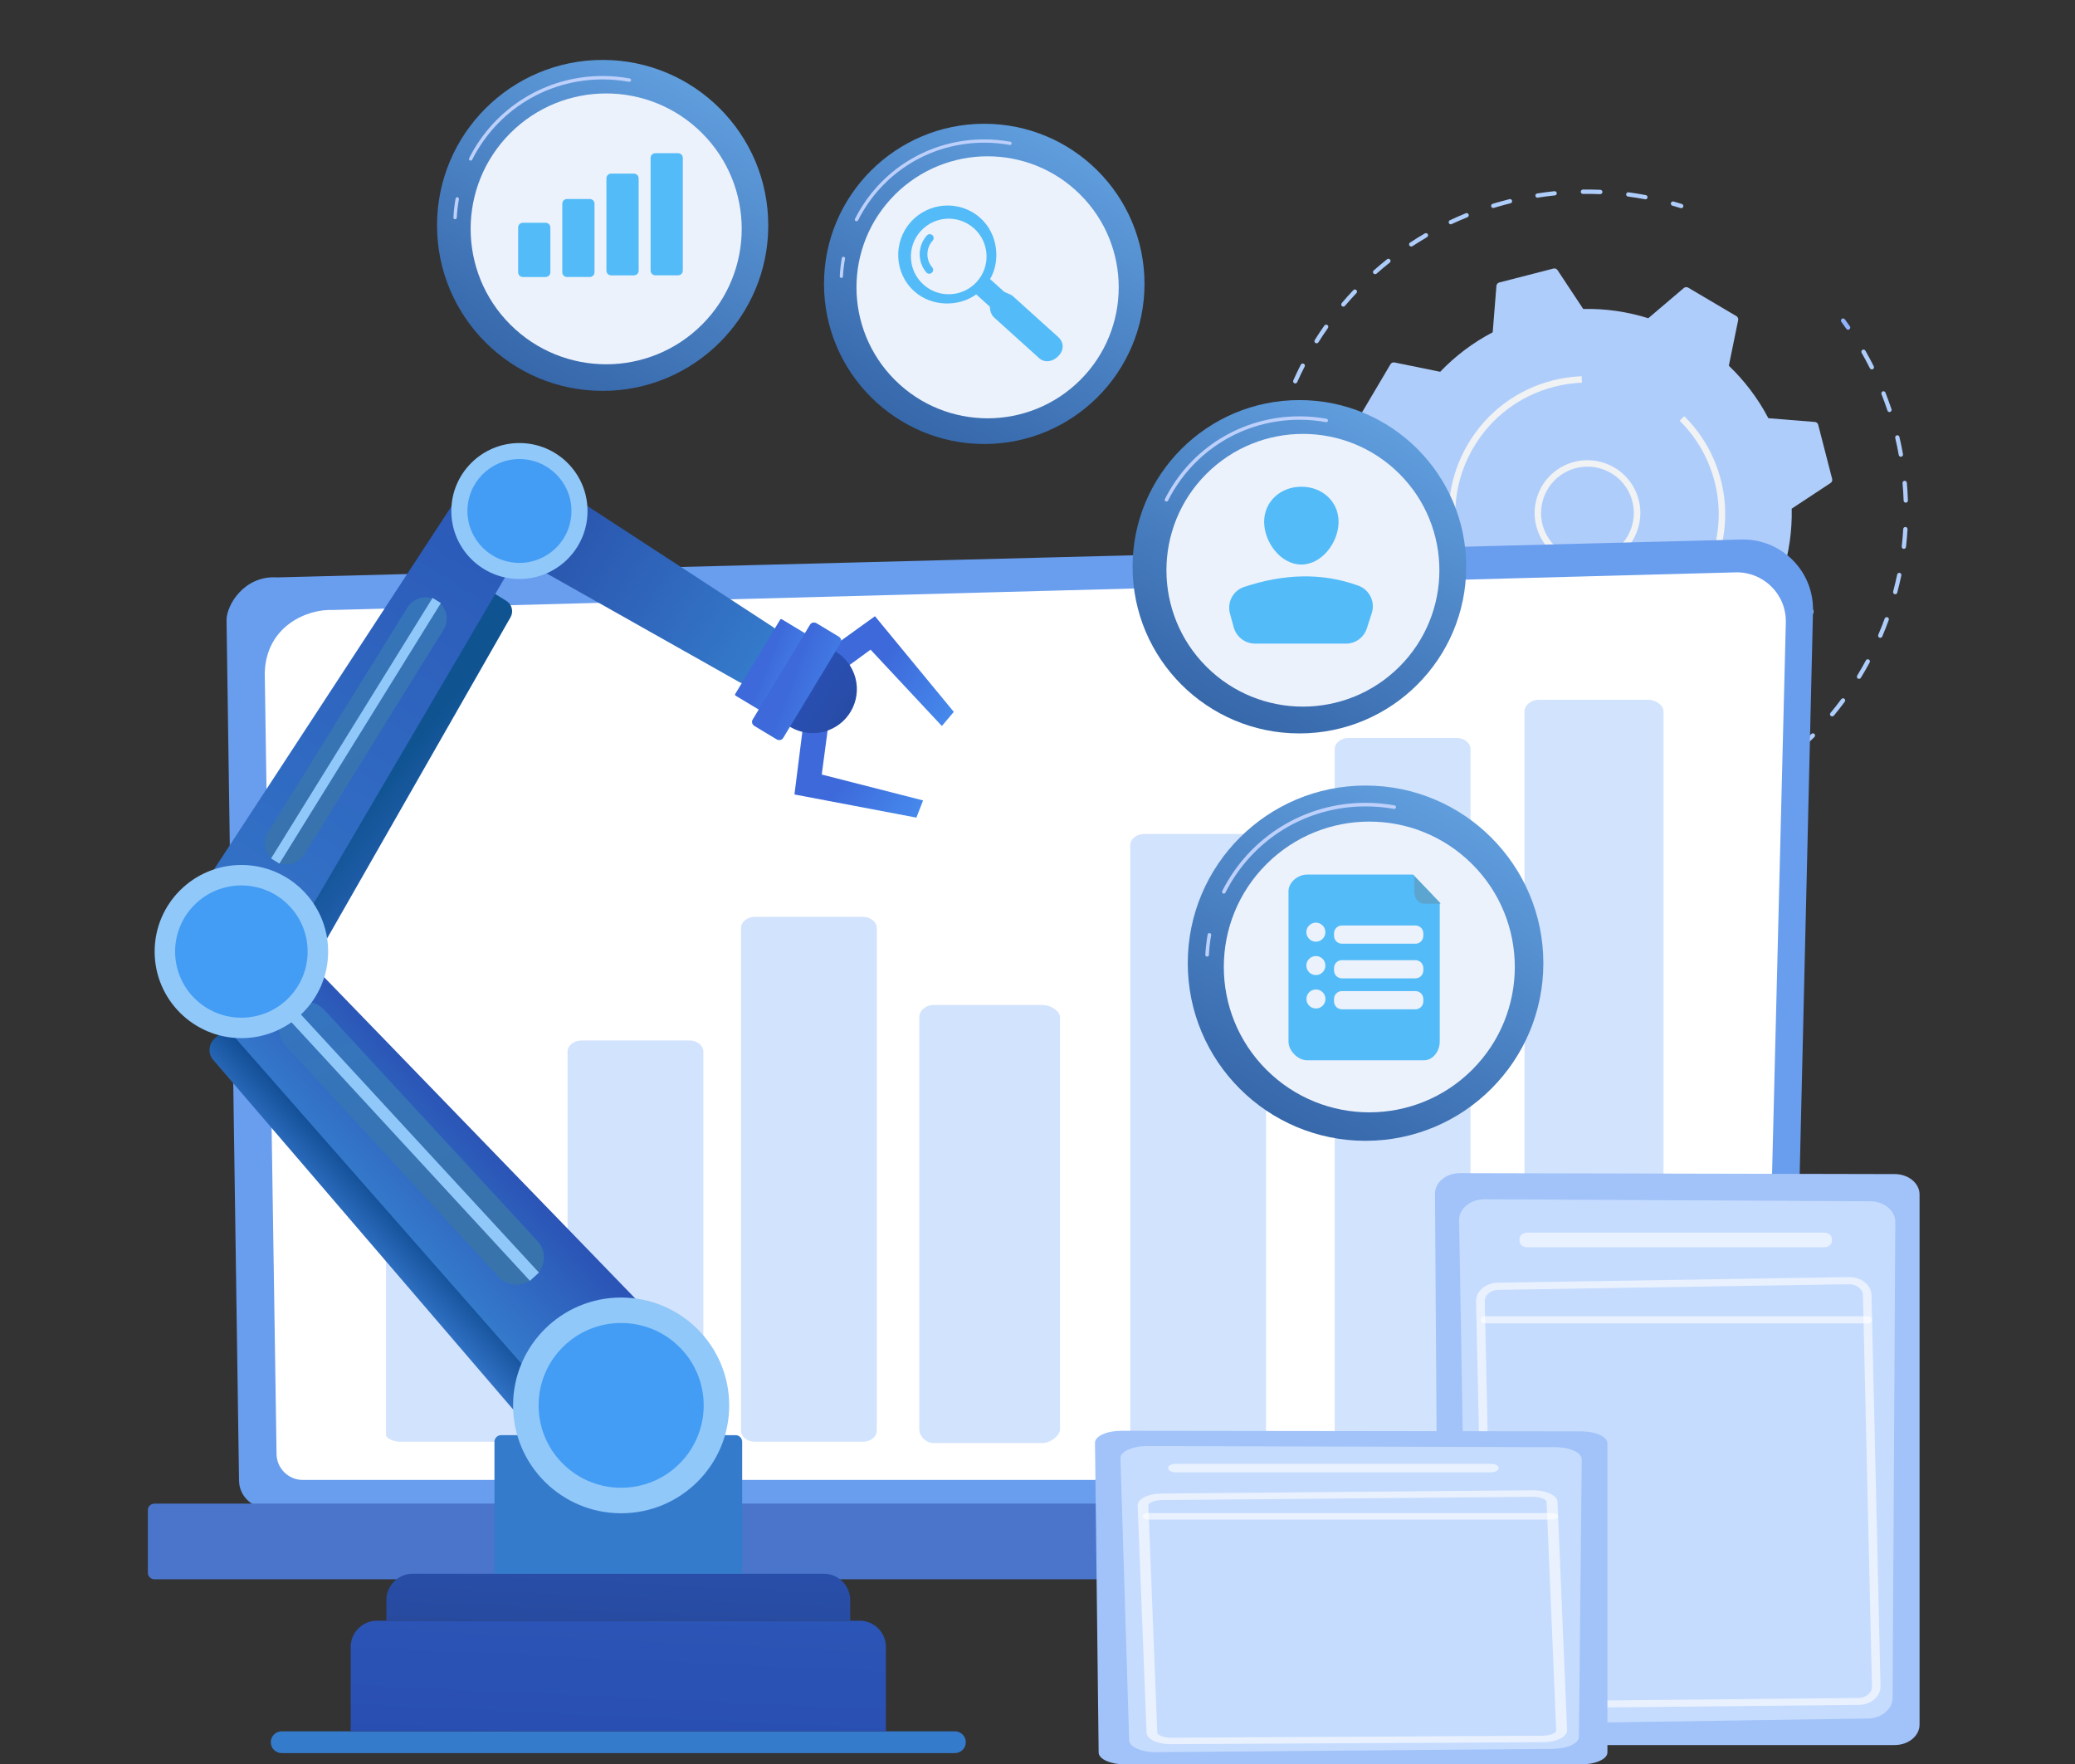 <?xml version="1.0" encoding="UTF-8"?> <svg xmlns="http://www.w3.org/2000/svg" width="534" height="454" viewBox="0 0 534 454" fill="none"><rect x="0" y="0" width="534" height="454" fill="#333333" stroke="none"/><g clip-path="url(#clip0_1792_1022)"><path d="M475.61 84.85C475.431 84.85 475.269 84.769 475.155 84.606C474.733 84.007 474.311 83.407 473.873 82.823C473.694 82.58 473.743 82.223 473.986 82.045C474.23 81.866 474.587 81.915 474.766 82.158C475.204 82.758 475.642 83.358 476.064 83.958C476.243 84.201 476.178 84.558 475.934 84.736C475.837 84.817 475.723 84.85 475.61 84.85Z" fill="#91B3FA"></path><path d="M409.033 213.948C408.725 213.948 408.482 213.705 408.482 213.397C408.482 213.089 408.725 212.846 409.033 212.846C410.527 212.83 412.052 212.781 413.529 212.684C413.838 212.667 414.097 212.895 414.114 213.203C414.13 213.511 413.903 213.77 413.594 213.786C412.085 213.884 410.559 213.932 409.033 213.948ZM401.665 213.689C401.648 213.689 401.632 213.689 401.616 213.689C400.107 213.559 398.581 213.397 397.071 213.186C396.763 213.138 396.552 212.862 396.601 212.57C396.649 212.262 396.925 212.051 397.218 212.1C398.694 212.311 400.204 212.473 401.697 212.586C402.006 212.619 402.233 212.878 402.2 213.186C402.2 213.462 401.957 213.689 401.665 213.689ZM420.882 212.992C420.606 212.992 420.379 212.797 420.33 212.522C420.281 212.213 420.492 211.938 420.784 211.889C422.261 211.662 423.738 211.387 425.215 211.079C425.507 211.014 425.816 211.208 425.864 211.5C425.929 211.792 425.735 212.1 425.442 212.149C423.949 212.457 422.44 212.749 420.947 212.976C420.93 212.976 420.914 212.992 420.882 212.992ZM432.47 210.316C432.227 210.316 432.016 210.17 431.935 209.927C431.837 209.635 432.016 209.327 432.308 209.23C433.736 208.792 435.165 208.306 436.577 207.787C436.869 207.674 437.177 207.836 437.291 208.111C437.388 208.403 437.242 208.711 436.966 208.825C435.538 209.344 434.093 209.83 432.649 210.284C432.584 210.316 432.519 210.316 432.47 210.316ZM443.556 206.036C443.345 206.036 443.15 205.922 443.053 205.712C442.923 205.436 443.036 205.112 443.312 204.982C444.659 204.35 446.007 203.669 447.321 202.955C447.597 202.809 447.922 202.906 448.068 203.182C448.214 203.458 448.117 203.782 447.841 203.928C446.51 204.658 445.13 205.339 443.767 205.987C443.718 206.02 443.637 206.036 443.556 206.036ZM453.895 200.182C453.716 200.182 453.538 200.101 453.44 199.939C453.278 199.68 453.343 199.339 453.586 199.177C454.82 198.35 456.053 197.475 457.254 196.583C457.498 196.405 457.839 196.453 458.033 196.696C458.212 196.94 458.163 197.28 457.92 197.475C456.702 198.383 455.453 199.258 454.203 200.101C454.122 200.15 454.008 200.182 453.895 200.182ZM463.276 192.902C463.13 192.902 462.967 192.837 462.87 192.724C462.659 192.497 462.692 192.14 462.903 191.946C464.006 190.94 465.11 189.903 466.165 188.849C466.376 188.638 466.733 188.638 466.944 188.849C467.155 189.059 467.155 189.416 466.944 189.627C465.873 190.697 464.769 191.751 463.649 192.773C463.552 192.87 463.422 192.902 463.276 192.902ZM471.505 184.341C471.375 184.341 471.261 184.292 471.148 184.211C470.904 184.017 470.872 183.66 471.083 183.433C472.04 182.282 472.965 181.098 473.858 179.898C474.037 179.655 474.394 179.607 474.637 179.785C474.881 179.963 474.929 180.32 474.751 180.563C473.842 181.779 472.901 182.979 471.943 184.147C471.829 184.276 471.667 184.341 471.505 184.341ZM478.419 174.677C478.322 174.677 478.224 174.645 478.127 174.596C477.867 174.434 477.786 174.094 477.948 173.834C478.727 172.57 479.474 171.256 480.188 169.927C480.334 169.651 480.675 169.554 480.935 169.7C481.211 169.846 481.308 170.186 481.162 170.445C480.448 171.775 479.685 173.105 478.89 174.402C478.792 174.596 478.597 174.677 478.419 174.677ZM483.872 164.122C483.808 164.122 483.726 164.106 483.661 164.073C483.386 163.96 483.256 163.636 483.369 163.344C483.954 161.965 484.522 160.571 485.025 159.16C485.122 158.868 485.447 158.723 485.739 158.836C486.031 158.933 486.177 159.258 486.064 159.55C485.544 160.976 484.976 162.403 484.392 163.798C484.294 164.008 484.083 164.122 483.872 164.122ZM487.735 152.902C487.687 152.902 487.638 152.902 487.589 152.885C487.297 152.804 487.119 152.496 487.2 152.204C487.589 150.761 487.93 149.286 488.238 147.827C488.303 147.535 488.596 147.34 488.888 147.405C489.18 147.47 489.375 147.762 489.31 148.054C489.001 149.529 488.644 151.021 488.255 152.496C488.206 152.74 487.995 152.902 487.735 152.902ZM489.959 141.227C489.943 141.227 489.91 141.227 489.894 141.227C489.586 141.195 489.375 140.919 489.407 140.611C489.569 139.12 489.715 137.612 489.797 136.12C489.813 135.812 490.072 135.585 490.381 135.601C490.689 135.617 490.916 135.877 490.9 136.185C490.819 137.693 490.673 139.217 490.511 140.725C490.462 141.017 490.235 141.227 489.959 141.227ZM490.446 129.342C490.154 129.342 489.91 129.099 489.894 128.807C489.845 127.316 489.748 125.808 489.618 124.316C489.586 124.008 489.813 123.748 490.121 123.716C490.43 123.684 490.689 123.91 490.722 124.219C490.852 125.726 490.949 127.267 490.998 128.775C491.014 129.083 490.77 129.342 490.462 129.342C490.446 129.342 490.446 129.342 490.446 129.342ZM489.196 117.538C488.936 117.538 488.693 117.344 488.644 117.084C488.385 115.609 488.076 114.133 487.735 112.674C487.67 112.382 487.849 112.074 488.141 112.009C488.433 111.944 488.742 112.123 488.807 112.415C489.164 113.89 489.472 115.382 489.732 116.873C489.78 117.182 489.586 117.457 489.277 117.522C489.261 117.522 489.228 117.538 489.196 117.538ZM486.258 106.026C486.031 106.026 485.804 105.88 485.739 105.653C485.268 104.226 484.749 102.816 484.197 101.421C484.083 101.129 484.229 100.821 484.505 100.708C484.798 100.594 485.106 100.74 485.22 101.016C485.771 102.427 486.291 103.87 486.778 105.297C486.875 105.588 486.713 105.896 486.421 105.994C486.372 106.01 486.323 106.026 486.258 106.026ZM481.714 95.049C481.519 95.049 481.308 94.936 481.211 94.741C480.545 93.411 479.815 92.066 479.084 90.785C478.938 90.525 479.019 90.185 479.295 90.023C479.555 89.877 479.896 89.958 480.058 90.233C480.805 91.547 481.535 92.893 482.217 94.255C482.347 94.53 482.249 94.855 481.973 95C481.876 95.033 481.795 95.049 481.714 95.049Z" fill="#AFCDFB"></path><path d="M389.877 211.84C389.829 211.84 389.796 211.84 389.747 211.824C389.017 211.662 388.303 211.484 387.589 211.289C387.297 211.208 387.118 210.916 387.199 210.608C387.28 210.316 387.573 210.138 387.881 210.219C388.595 210.397 389.309 210.576 390.023 210.738C390.316 210.803 390.51 211.111 390.445 211.402C390.348 211.678 390.121 211.84 389.877 211.84Z" fill="#91B3FA"></path><path d="M338.508 175.05C338.329 175.05 338.134 174.953 338.037 174.79C337.647 174.158 337.258 173.526 336.885 172.877C336.739 172.618 336.82 172.277 337.079 172.115C337.339 171.969 337.68 172.05 337.842 172.31C338.216 172.942 338.589 173.574 338.978 174.19C339.141 174.45 339.06 174.79 338.8 174.953C338.702 175.017 338.605 175.05 338.508 175.05Z" fill="#AFCDFB"></path><path d="M334.013 166.732C333.802 166.732 333.607 166.619 333.51 166.408C332.877 165.062 332.276 163.684 331.725 162.29C331.611 162.014 331.741 161.69 332.033 161.576C332.325 161.463 332.634 161.592 332.747 161.884C333.299 163.246 333.883 164.608 334.516 165.938C334.646 166.214 334.533 166.538 334.257 166.668C334.175 166.716 334.094 166.732 334.013 166.732ZM329.826 155.82C329.582 155.82 329.371 155.674 329.29 155.431C329.193 155.123 329.095 154.799 329.014 154.491C328.69 153.372 328.381 152.237 328.105 151.118C328.024 150.826 328.219 150.518 328.511 150.453C328.803 150.372 329.112 150.567 329.176 150.859C329.452 151.961 329.745 153.08 330.069 154.183C330.167 154.491 330.248 154.815 330.345 155.123C330.426 155.415 330.264 155.723 329.972 155.82C329.939 155.804 329.891 155.82 329.826 155.82ZM327.213 144.422C326.937 144.422 326.709 144.227 326.661 143.951C326.434 142.476 326.239 140.984 326.093 139.509C326.06 139.201 326.287 138.941 326.596 138.909C326.904 138.892 327.164 139.103 327.196 139.411C327.342 140.871 327.537 142.346 327.764 143.805C327.813 144.113 327.602 144.389 327.31 144.438C327.277 144.422 327.245 144.422 327.213 144.422ZM326.255 132.78C325.947 132.78 325.703 132.536 325.703 132.228C325.703 131.937 325.703 131.628 325.703 131.337C325.703 130.153 325.736 128.937 325.784 127.737C325.801 127.429 326.06 127.202 326.369 127.202C326.677 127.218 326.904 127.478 326.904 127.786C326.855 128.969 326.823 130.169 326.823 131.337C326.823 131.628 326.823 131.92 326.823 132.212C326.807 132.52 326.563 132.763 326.255 132.78ZM326.969 121.105C326.937 121.105 326.92 121.105 326.888 121.105C326.58 121.073 326.369 120.781 326.417 120.489C326.612 119.014 326.856 117.522 327.131 116.063C327.196 115.755 327.472 115.56 327.781 115.625C328.089 115.69 328.284 115.965 328.219 116.273C327.943 117.717 327.699 119.192 327.505 120.651C327.472 120.895 327.245 121.105 326.969 121.105ZM329.339 109.642C329.29 109.642 329.241 109.642 329.193 109.626C328.901 109.545 328.722 109.237 328.803 108.945C329.209 107.518 329.663 106.075 330.15 104.664C330.248 104.372 330.556 104.226 330.848 104.324C331.14 104.421 331.286 104.745 331.189 105.021C330.718 106.415 330.264 107.826 329.858 109.253C329.809 109.496 329.582 109.642 329.339 109.642ZM333.331 98.665C333.25 98.665 333.185 98.649 333.104 98.616C332.828 98.486 332.698 98.162 332.828 97.886C333.429 96.525 334.078 95.162 334.76 93.833C334.906 93.557 335.23 93.46 335.506 93.59C335.782 93.736 335.88 94.06 335.75 94.336C335.084 95.633 334.435 96.978 333.835 98.324C333.737 98.535 333.542 98.665 333.331 98.665ZM338.817 88.336C338.72 88.336 338.623 88.304 338.525 88.255C338.266 88.093 338.184 87.753 338.347 87.493C339.142 86.228 339.97 84.98 340.83 83.764C341.009 83.521 341.349 83.456 341.609 83.634C341.853 83.812 341.917 84.153 341.739 84.412C340.895 85.612 340.067 86.845 339.288 88.093C339.191 88.239 339.012 88.336 338.817 88.336ZM345.715 78.9C345.586 78.9 345.456 78.851 345.358 78.77C345.131 78.575 345.099 78.219 345.293 77.992C346.251 76.857 347.257 75.738 348.28 74.651C348.491 74.424 348.848 74.424 349.059 74.635C349.286 74.846 349.286 75.203 349.075 75.413C348.069 76.484 347.079 77.586 346.121 78.705C346.04 78.835 345.878 78.9 345.715 78.9ZM353.896 70.549C353.75 70.549 353.587 70.484 353.474 70.371C353.263 70.144 353.295 69.787 353.522 69.593C354.642 68.603 355.795 67.631 356.963 66.706C357.207 66.512 357.547 66.561 357.742 66.787C357.937 67.031 357.888 67.371 357.661 67.566C356.509 68.474 355.373 69.43 354.269 70.403C354.155 70.501 354.025 70.549 353.896 70.549ZM363.179 63.431C363.001 63.431 362.822 63.35 362.709 63.188C362.546 62.928 362.611 62.588 362.871 62.426C364.121 61.599 365.403 60.804 366.685 60.059C366.945 59.913 367.286 59.994 367.448 60.253C367.594 60.513 367.513 60.853 367.253 61.015C365.987 61.761 364.721 62.539 363.488 63.35C363.374 63.399 363.277 63.431 363.179 63.431ZM373.372 57.724C373.161 57.724 372.966 57.61 372.869 57.399C372.739 57.124 372.853 56.8 373.129 56.67C374.476 56.037 375.856 55.438 377.235 54.87C377.511 54.757 377.836 54.886 377.949 55.178C378.063 55.454 377.933 55.778 377.641 55.892C376.278 56.443 374.914 57.043 373.583 57.659C373.535 57.708 373.453 57.724 373.372 57.724ZM384.295 53.524C384.052 53.524 383.841 53.378 383.76 53.135C383.662 52.843 383.841 52.535 384.133 52.438C384.506 52.324 384.863 52.211 385.237 52.114C386.292 51.806 387.379 51.514 388.467 51.238C388.759 51.173 389.067 51.352 389.132 51.643C389.213 51.935 389.018 52.243 388.726 52.308C387.655 52.568 386.584 52.859 385.545 53.167C385.188 53.281 384.815 53.378 384.458 53.492C384.393 53.508 384.344 53.524 384.295 53.524ZM423.444 51.287C423.411 51.287 423.379 51.287 423.346 51.27C421.902 50.995 420.425 50.768 418.964 50.573C418.655 50.541 418.445 50.249 418.493 49.957C418.526 49.649 418.818 49.438 419.11 49.487C420.587 49.681 422.08 49.925 423.541 50.2C423.849 50.249 424.044 50.541 423.979 50.849C423.93 51.108 423.703 51.287 423.444 51.287ZM395.689 50.881C395.43 50.881 395.186 50.687 395.137 50.411C395.089 50.103 395.3 49.827 395.592 49.779C397.069 49.552 398.562 49.357 400.039 49.195C400.331 49.179 400.607 49.39 400.64 49.681C400.672 49.989 400.445 50.265 400.153 50.281C398.692 50.427 397.215 50.622 395.754 50.849C395.754 50.881 395.722 50.881 395.689 50.881ZM411.806 49.957H411.79C410.329 49.892 408.836 49.876 407.359 49.892C407.051 49.892 406.807 49.649 406.807 49.341C406.807 49.033 407.051 48.79 407.359 48.773C408.852 48.757 410.362 48.773 411.855 48.838C412.163 48.855 412.39 49.114 412.39 49.422C412.358 49.73 412.115 49.957 411.806 49.957Z" fill="#AFCDFB"></path><path d="M432.666 53.572C432.617 53.572 432.552 53.572 432.504 53.54C431.806 53.329 431.108 53.118 430.394 52.924C430.101 52.843 429.923 52.535 430.004 52.243C430.085 51.951 430.394 51.773 430.686 51.854C431.4 52.048 432.114 52.259 432.828 52.486C433.12 52.583 433.283 52.891 433.185 53.183C433.12 53.426 432.893 53.572 432.666 53.572Z" fill="#AFCDFB"></path><path d="M434.461 74.019C434.104 73.808 433.633 73.841 433.324 74.116L424.187 81.883C418.847 80.213 413.199 79.37 407.437 79.499L400.831 69.511C400.604 69.155 400.165 68.993 399.76 69.106L385.834 72.689C385.428 72.787 385.136 73.144 385.104 73.565L384.146 85.499C379.033 88.174 374.489 91.628 370.626 95.665L358.875 93.265C358.469 93.184 358.047 93.363 357.836 93.736L350.516 106.107C350.305 106.464 350.338 106.934 350.614 107.242L358.388 116.371C356.716 121.705 355.872 127.348 356.002 133.104L346.004 139.703C345.647 139.93 345.485 140.368 345.598 140.773L349.185 154.685C349.283 155.09 349.64 155.382 350.062 155.415L362.007 156.371C364.685 161.479 368.143 166.019 372.184 169.878L369.782 181.617C369.701 182.022 369.879 182.444 370.253 182.655L382.636 189.967C382.994 190.178 383.464 190.146 383.773 189.87L392.91 182.103C398.25 183.774 403.898 184.617 409.66 184.487L416.266 194.475C416.493 194.832 416.932 194.994 417.337 194.88L431.263 191.297C431.669 191.2 431.961 190.843 431.994 190.421L432.951 178.488C438.064 175.812 442.608 172.359 446.471 168.321L458.222 170.721C458.628 170.802 459.05 170.624 459.261 170.251L466.581 157.879C466.792 157.523 466.759 157.069 466.483 156.744L458.709 147.616C460.381 142.281 461.225 136.639 461.095 130.883L471.093 124.283C471.45 124.056 471.612 123.619 471.499 123.213L467.912 109.301C467.814 108.896 467.457 108.604 467.035 108.572L455.09 107.615C452.412 102.508 448.955 97.968 444.913 94.109L447.315 82.369C447.396 81.964 447.218 81.543 446.845 81.332L434.461 74.019Z" fill="#AFCDFB"></path><path d="M408.562 145.589C403.741 145.589 399.067 143.027 396.6 138.504C394.863 135.309 394.473 131.645 395.496 128.159C396.518 124.673 398.839 121.803 402.037 120.068C408.626 116.485 416.904 118.917 420.491 125.5C424.078 132.083 421.643 140.352 415.054 143.935C412.993 145.054 410.753 145.589 408.562 145.589ZM402.816 121.527C397.038 124.673 394.895 131.937 398.044 137.709C401.193 143.481 408.464 145.622 414.242 142.476C420.02 139.331 422.163 132.067 419.014 126.294C415.865 120.506 408.61 118.382 402.816 121.527Z" fill="#F0F2F4"></path><path d="M408.405 167.786C392.58 167.786 378.102 157.134 373.98 141.13C373.217 138.179 372.844 135.196 372.844 132.228C372.844 125.953 374.515 119.776 377.794 114.231C382.631 106.059 390.34 100.27 399.543 97.903C401.75 97.335 404.006 96.979 406.262 96.849C406.392 96.849 406.522 96.833 406.652 96.833C406.782 96.833 406.912 96.816 407.042 96.816L407.106 98.47C404.721 98.568 402.318 98.924 399.965 99.524C391.2 101.778 383.832 107.307 379.239 115.09C376.122 120.376 374.515 126.262 374.515 132.245C374.515 135.082 374.873 137.92 375.603 140.741C379.531 155.999 393.327 166.165 408.421 166.165C411.213 166.165 414.037 165.824 416.861 165.095C432.134 161.171 442.311 147.389 442.311 132.309C442.311 129.521 441.97 126.699 441.239 123.894C439.714 117.944 436.597 112.544 432.264 108.264L433.432 107.08C437.993 111.571 441.256 117.246 442.862 123.489C443.625 126.44 443.982 129.407 443.982 132.326C443.982 148.135 433.319 162.598 417.299 166.716C414.297 167.413 411.326 167.786 408.405 167.786Z" fill="#F0F2F4"></path><path d="M461.285 380.892C461.285 384.799 458.072 388.01 454.16 388.01H68.636C64.708 388.01 61.511 384.815 61.511 380.892L58.297 159.55C58.297 155.643 62.906 147.99 71.362 148.573L448.138 138.829C453.056 138.699 457.812 140.596 461.301 144.066C464.791 147.536 466.69 152.27 466.576 157.183L461.285 380.892Z" fill="url(#paint0_linear_1792_1022)"></path><path d="M454.241 374.066C454.241 377.779 451.206 380.811 447.49 380.811H77.92C74.203 380.811 71.168 377.779 71.168 374.066L68.133 173.138C68.49 161.042 79.105 156.697 85.532 156.956C85.532 156.956 380.019 149.06 446.629 147.276C450.086 147.179 453.43 148.509 455.881 150.957C458.332 153.389 459.679 156.729 459.581 160.183L454.241 374.066Z" fill="white"></path><g opacity="0.56"><path d="M75.176 278.125C74.9 278.125 74.673 277.898 74.673 277.623L74.43 261.327C74.43 261.052 74.657 260.809 74.933 260.809C75.209 260.809 75.436 261.036 75.436 261.311L75.679 277.607C75.679 277.898 75.468 278.125 75.176 278.125Z" fill="white"></path><path d="M74.592 238.189C74.316 238.189 74.089 237.962 74.089 237.687L73.164 175.278C73.18 171.127 74.463 167.803 76.978 165.403C81.539 161.026 88.697 161.253 88.989 161.269L204.307 158.172C204.599 158.188 204.826 158.383 204.826 158.675C204.826 158.95 204.615 159.193 204.323 159.193L88.973 162.29C88.648 162.274 81.912 162.08 77.66 166.149C75.355 168.354 74.187 171.435 74.17 175.294L75.096 237.687C75.096 237.962 74.868 238.189 74.592 238.189Z" fill="white"></path></g><path opacity="0.13" d="M87.466 362.911C87.856 346.307 87.71 199.244 86.752 186.548C85.794 173.852 105.596 171.469 135.995 170.042C166.395 168.615 422.871 162.956 429.476 162.421C444.327 161.221 447.395 183.386 445.902 231.51C444.782 267.668 442.931 327.207 442.087 354.609C441.828 362.765 435.157 369.234 426.993 369.251C365.268 369.413 128.708 370.094 112.964 370.564C94.867 371.099 87.304 369.494 87.466 362.911Z" fill="white"></path><path d="M490.895 406.363H39.719C38.81 406.363 38.047 405.618 38.047 404.693V388.576C38.047 387.668 38.794 386.906 39.719 386.906H490.895C491.804 386.906 492.567 387.652 492.567 388.576V404.693C492.567 405.618 491.804 406.363 490.895 406.363Z" fill="#4A75CB"></path><g opacity="0.56"><path d="M181.007 270.6C181.007 269.011 179.416 267.73 177.436 267.73H149.633C147.669 267.73 146.062 269.011 146.062 270.6V368.097C146.062 369.686 147.653 370.967 149.633 370.967H177.436C179.4 370.967 181.007 369.686 181.007 368.097V270.6Z" fill="#AFCDFB"></path><path d="M135.124 323.378C135.124 322.632 133.193 321.902 131.213 321.902H103.069C101.105 321.902 99.336 322.632 99.336 323.378V369.248C99.336 369.994 101.089 370.983 103.069 370.983H131.213C133.177 370.983 135.124 369.994 135.124 369.248V323.378Z" fill="#AFCDFB"></path><path d="M268.309 258.604H240.181C238.217 258.604 236.578 260.047 236.578 261.765V367.758C236.578 369.493 238.217 371.309 240.181 371.309H268.309C270.273 371.309 272.788 369.493 272.788 367.758V261.765C272.772 260.03 270.273 258.604 268.309 258.604Z" fill="#AFCDFB"></path><path d="M225.631 238.788C225.631 237.199 224.041 235.918 222.061 235.918H194.274C192.31 235.918 190.703 237.199 190.703 238.788V368.113C190.703 369.702 192.294 370.983 194.274 370.983H222.077C224.041 370.983 225.647 369.702 225.647 368.113V238.788H225.631Z" fill="#AFCDFB"></path><path d="M428.1 183.093C428.1 181.423 426.104 180.061 424.14 180.061H395.996C394.032 180.061 392.328 181.423 392.328 183.093V367.676C392.328 369.346 394.032 370.968 395.996 370.968H424.14C426.104 370.968 428.1 369.33 428.1 367.676V183.093Z" fill="#AFCDFB"></path><path d="M325.819 217.468C325.819 215.879 324.229 214.598 322.249 214.598H294.446C292.482 214.598 290.875 215.879 290.875 217.468V368.115C290.875 369.704 292.466 370.984 294.446 370.984H322.249C324.213 370.984 325.819 369.704 325.819 368.115V217.468Z" fill="#AFCDFB"></path><path d="M378.437 192.757C378.437 191.168 376.846 189.887 374.866 189.887H347.063C345.099 189.887 343.492 191.168 343.492 192.757V368.455C343.492 370.044 345.083 371.325 347.063 371.325H374.866C376.83 371.325 378.437 370.044 378.437 368.455V192.757Z" fill="#AFCDFB"></path></g><path d="M376.601 449.024H487.585C491.123 449.024 493.996 446.673 493.996 443.771V307.36C493.996 304.458 491.14 302.106 487.601 302.106L375.724 301.863C372.17 301.863 369.281 304.231 369.297 307.149L370.19 443.803C370.206 446.689 373.079 449.024 376.601 449.024Z" fill="#A1C3F9"></path><path d="M382.042 308.592L481.291 309.095C484.878 309.111 487.767 311.51 487.751 314.461L487.053 436.896C487.037 439.798 484.197 442.149 480.675 442.198L384.249 443.641C380.646 443.689 377.676 441.338 377.627 438.387L375.501 314.007C375.452 311.008 378.406 308.576 382.042 308.592Z" fill="#C6DCFF"></path><path opacity="0.6" d="M391.062 318.775V319.342C391.062 320.218 391.939 320.931 393.01 320.931H469.472C470.543 320.931 471.42 320.218 471.42 319.342V318.775C471.42 317.899 470.543 317.186 469.472 317.186H393.01C391.923 317.17 391.062 317.883 391.062 318.775Z" fill="white"></path><path opacity="0.61" d="M387.78 439.604C384.664 439.604 382.116 437.545 382.051 434.983L379.876 334.844C379.827 332.25 382.343 330.109 385.491 330.061L475.782 328.618C477.324 328.601 478.768 329.055 479.872 329.931C480.976 330.807 481.593 331.974 481.625 333.222L483.946 433.913C483.978 435.178 483.394 436.362 482.339 437.27C481.268 438.178 479.84 438.68 478.298 438.696L387.845 439.588C387.812 439.604 387.796 439.604 387.78 439.604ZM475.896 330.45C475.879 330.45 475.847 330.45 475.831 330.45L385.54 331.893C383.609 331.925 382.067 333.239 382.099 334.828L384.274 434.967C384.307 436.54 385.913 437.805 387.829 437.805L478.282 436.913C479.223 436.897 480.099 436.589 480.765 436.037C481.414 435.486 481.771 434.756 481.755 433.978L479.434 333.287C479.418 332.509 479.028 331.796 478.363 331.261C477.681 330.725 476.805 330.45 475.896 330.45Z" fill="white"></path><path opacity="0.61" d="M480.669 340.517H382.166C381.549 340.517 381.062 340.112 381.062 339.609C381.062 339.107 381.566 338.701 382.166 338.701H480.669C481.286 338.701 481.773 339.107 481.773 339.609C481.773 340.112 481.27 340.517 480.669 340.517Z" fill="white"></path><path d="M289.506 454.001H406.886C410.635 454.001 413.67 452.622 413.67 450.936V371.373C413.67 369.686 410.651 368.308 406.918 368.308L288.598 368.162C284.832 368.162 281.781 369.54 281.797 371.243L282.738 450.952C282.755 452.639 285.79 454.001 289.506 454.001Z" fill="#A1C3F9"></path><path d="M295.267 372.086L400.23 372.378C404.028 372.394 407.079 373.788 407.063 375.507L406.332 446.915C406.316 448.601 403.314 449.979 399.581 450.012L297.588 450.855C293.774 450.887 290.641 449.509 290.592 447.79L288.353 375.248C288.288 373.497 291.404 372.086 295.267 372.086Z" fill="#C6DCFF"></path><path opacity="0.6" d="M300.641 377.598V377.922C300.641 378.441 301.566 378.847 302.702 378.847H383.579C384.715 378.847 385.64 378.425 385.64 377.922V377.598C385.64 377.079 384.715 376.674 383.579 376.674H302.702C301.566 376.674 300.641 377.079 300.641 377.598Z" fill="white"></path><path opacity="0.61" d="M301.336 448.797C297.879 448.797 295.136 447.5 295.071 445.813L292.783 387.409C292.75 386.712 293.221 386.015 294.097 385.48C295.266 384.75 297.019 384.329 298.934 384.312L394.435 383.469C397.908 383.437 400.748 384.766 400.813 386.453L403.28 445.181C403.313 445.878 402.842 446.575 401.949 447.127C400.781 447.856 398.996 448.278 397.08 448.278L301.417 448.797C301.385 448.797 301.353 448.797 301.336 448.797ZM394.532 385.139C394.5 385.139 394.483 385.139 394.451 385.139L298.95 385.983C297.798 385.999 296.711 386.242 296.078 386.631C295.818 386.793 295.51 387.053 295.526 387.377L297.814 445.781C297.847 446.527 299.47 447.159 301.369 447.143L397.032 446.624C398.2 446.624 399.288 446.381 399.937 445.975C400.197 445.813 400.505 445.554 400.489 445.23L398.022 386.501C398.005 385.756 396.415 385.139 394.532 385.139Z" fill="white"></path><path opacity="0.61" d="M399.579 391.007H295.395C294.632 391.007 294.016 390.634 294.016 390.18C294.016 389.726 294.632 389.354 295.395 389.354H399.579C400.342 389.354 400.959 389.726 400.959 390.18C400.959 390.634 400.342 391.007 399.579 391.007Z" fill="white"></path><path d="M253.297 114.249C276.074 114.249 294.538 95.803 294.538 73.048C294.538 50.294 276.074 31.848 253.297 31.848C230.519 31.848 212.055 50.294 212.055 73.048C212.055 95.803 230.519 114.249 253.297 114.249Z" fill="url(#paint1_linear_1792_1022)"></path><path d="M216.531 71.523H216.515C216.288 71.507 216.109 71.312 216.109 71.085C216.191 69.512 216.369 67.956 216.645 66.415C216.694 66.188 216.905 66.042 217.132 66.075C217.359 66.124 217.505 66.334 217.473 66.561C217.197 68.053 217.018 69.593 216.937 71.134C216.953 71.344 216.759 71.523 216.531 71.523Z" fill="#BDD0FB"></path><path d="M220.409 56.929C220.344 56.929 220.279 56.913 220.214 56.881C220.003 56.784 219.922 56.524 220.036 56.313C226.414 43.699 239.155 35.867 253.292 35.867C255.548 35.867 257.804 36.078 260.012 36.467C260.239 36.516 260.385 36.727 260.353 36.953C260.304 37.181 260.093 37.343 259.866 37.294C257.707 36.905 255.5 36.71 253.308 36.71C239.496 36.71 227.031 44.364 220.815 56.703C220.718 56.849 220.571 56.929 220.409 56.929Z" fill="#BDD0FB"></path><path d="M278.017 97.764C291.195 84.6 291.195 63.256 278.017 50.092C264.84 36.928 243.475 36.928 230.297 50.092C217.12 63.256 217.12 84.6 230.297 97.764C243.475 110.928 264.84 110.928 278.017 97.764Z" fill="#ECF2FC"></path><path d="M252.304 56.103C247.127 51.433 239.092 51.904 234.434 57.076C229.76 62.248 230.101 70.291 235.278 74.944C239.839 79.046 246.818 78.949 251.233 75.755L254.722 78.9C254.771 79.841 255.031 80.96 255.826 81.689L267.431 92.164C268.892 93.493 271.115 93.023 272.43 91.547L272.511 91.466C273.842 90.007 273.81 88.061 272.333 86.732L260.728 76.257C259.932 75.544 258.78 75.398 258.293 74.96L254.804 71.815C257.514 67.113 256.865 60.221 252.304 56.103ZM237.632 73.209C233.639 69.61 233.331 63.464 236.934 59.476C240.537 55.487 246.688 55.179 250.681 58.778C254.674 62.378 254.982 68.523 251.379 72.512C247.76 76.501 241.608 76.809 237.632 73.209Z" fill="#53BBF8"></path><path d="M239.886 70.095C239.854 70.128 239.821 70.16 239.789 70.192C239.367 70.549 238.734 70.501 238.377 70.079C236.056 67.339 236.121 63.253 238.539 60.577C238.912 60.172 239.545 60.14 239.951 60.513C240.357 60.885 240.389 61.518 240.016 61.923C238.263 63.853 238.215 66.82 239.902 68.798C240.243 69.171 240.227 69.722 239.886 70.095Z" fill="#53BBF8"></path><path d="M155.09 100.579C178.629 100.579 197.712 81.516 197.712 58.001C197.712 34.485 178.629 15.422 155.09 15.422C131.551 15.422 112.469 34.485 112.469 58.001C112.469 81.516 131.551 100.579 155.09 100.579Z" fill="url(#paint2_linear_1792_1022)"></path><path d="M117.111 56.411H117.094C116.851 56.395 116.672 56.2 116.689 55.957C116.77 54.335 116.964 52.714 117.24 51.125C117.289 50.882 117.5 50.736 117.744 50.768C117.987 50.817 118.133 51.044 118.101 51.271C117.825 52.827 117.63 54.416 117.549 55.989C117.533 56.232 117.338 56.411 117.111 56.411Z" fill="#BDD0FB"></path><path d="M121.125 41.332C121.06 41.332 120.995 41.316 120.93 41.284C120.719 41.17 120.622 40.911 120.735 40.7C127.325 27.664 140.488 19.557 155.096 19.557C157.433 19.557 159.754 19.767 162.042 20.189C162.286 20.238 162.432 20.465 162.399 20.692C162.351 20.935 162.123 21.081 161.896 21.048C159.673 20.643 157.384 20.432 155.112 20.432C140.829 20.432 127.958 28.345 121.515 41.089C121.433 41.235 121.287 41.332 121.125 41.332Z" fill="#BDD0FB"></path><path d="M180.662 83.529C194.283 69.922 194.283 47.86 180.662 34.252C167.041 20.645 144.956 20.645 131.335 34.252C117.714 47.86 117.714 69.922 131.335 83.529C144.956 97.137 167.041 97.137 180.662 83.529Z" fill="#ECF2FC"></path><path d="M141.638 58.534C141.638 57.853 141.086 57.318 140.42 57.318H134.561C133.879 57.318 133.344 57.87 133.344 58.534V70.063C133.344 70.744 133.896 71.279 134.561 71.279H140.42C141.102 71.279 141.638 70.728 141.638 70.063V58.534Z" fill="#53BBF8"></path><path d="M152.997 52.421C152.997 51.74 152.445 51.205 151.78 51.205H145.92C145.239 51.205 144.703 51.756 144.703 52.421V70.062C144.703 70.743 145.255 71.278 145.92 71.278H151.78C152.461 71.278 152.997 70.727 152.997 70.062V52.421Z" fill="#53BBF8"></path><path d="M164.356 45.888C164.356 45.207 163.804 44.672 163.139 44.672H157.28C156.598 44.672 156.062 45.223 156.062 45.888V69.642C156.062 70.323 156.614 70.858 157.28 70.858H163.139C163.821 70.858 164.356 70.307 164.356 69.642V45.888Z" fill="#53BBF8"></path><path d="M175.723 40.634C175.723 39.953 175.172 39.418 174.506 39.418H168.647C167.965 39.418 167.43 39.969 167.43 40.634V69.625C167.43 70.306 167.982 70.841 168.647 70.841H174.506C175.188 70.841 175.723 70.29 175.723 69.625V40.634Z" fill="#53BBF8"></path><path d="M351.426 293.545C376.695 293.545 397.18 273.081 397.18 247.837C397.18 222.593 376.695 202.129 351.426 202.129C326.157 202.129 305.672 222.593 305.672 247.837C305.672 273.081 326.157 293.545 351.426 293.545Z" fill="url(#paint3_linear_1792_1022)"></path><path d="M310.659 246.15C310.643 246.15 310.643 246.15 310.627 246.15C310.367 246.134 310.172 245.923 310.188 245.664C310.286 243.929 310.481 242.178 310.789 240.475C310.838 240.216 311.081 240.054 311.325 240.102C311.584 240.151 311.747 240.394 311.698 240.637C311.39 242.307 311.195 244.01 311.114 245.696C311.114 245.956 310.903 246.15 310.659 246.15Z" fill="#BDD0FB"></path><path d="M314.962 229.951C314.897 229.951 314.816 229.935 314.751 229.903C314.524 229.789 314.426 229.514 314.54 229.27C321.616 215.277 335.753 206.57 351.432 206.57C353.931 206.57 356.447 206.797 358.882 207.235C359.141 207.284 359.304 207.527 359.255 207.77C359.206 208.03 358.963 208.192 358.719 208.143C356.333 207.705 353.883 207.495 351.432 207.495C336.11 207.495 322.282 215.991 315.368 229.676C315.286 229.854 315.124 229.951 314.962 229.951Z" fill="#BDD0FB"></path><path d="M378.867 275.263C393.49 260.655 393.49 236.97 378.867 222.362C364.245 207.755 340.537 207.755 325.914 222.362C311.291 236.97 311.291 260.655 325.914 275.263C340.537 289.87 364.245 289.87 378.867 275.263Z" fill="#ECF2FC"></path><path d="M370.515 232.222V268.023C370.515 270.39 368.843 272.823 366.473 272.823H336.382C334.012 272.823 331.594 270.39 331.594 268.023V229.368C331.594 227.001 334.012 225.039 336.382 225.039H363.633L370.515 232.222Z" fill="#53BBF8"></path><path d="M341.089 239.859C341.089 241.204 339.985 242.307 338.638 242.307C337.291 242.307 336.188 241.204 336.188 239.859C336.188 238.513 337.291 237.41 338.638 237.41C340.002 237.41 341.089 238.513 341.089 239.859Z" fill="#ECF2FC"></path><path d="M366.295 240.8C366.295 241.919 365.386 242.827 364.266 242.827H345.341C344.221 242.827 343.312 241.919 343.312 240.8V240.167C343.312 239.049 344.221 238.141 345.341 238.141H364.266C365.386 238.141 366.295 239.049 366.295 240.167V240.8Z" fill="#ECF2FC"></path><path d="M341.089 248.452C341.089 249.798 339.985 250.901 338.638 250.901C337.291 250.901 336.188 249.798 336.188 248.452C336.188 247.106 337.291 246.004 338.638 246.004C340.002 246.004 341.089 247.106 341.089 248.452Z" fill="#ECF2FC"></path><path d="M366.295 249.718C366.295 250.837 365.386 251.745 364.266 251.745H345.341C344.221 251.745 343.312 250.837 343.312 249.718V249.085C343.312 247.967 344.221 247.059 345.341 247.059H364.266C365.386 247.059 366.295 247.967 366.295 249.085V249.718Z" fill="#ECF2FC"></path><path d="M338.831 259.492C340.181 259.396 341.198 258.225 341.102 256.876C341.006 255.528 339.834 254.512 338.484 254.608C337.134 254.704 336.117 255.875 336.213 257.224C336.309 258.572 337.481 259.588 338.831 259.492Z" fill="#ECF2FC"></path><path d="M366.295 257.679C366.295 258.797 365.386 259.705 364.266 259.705H345.341C344.221 259.705 343.312 258.797 343.312 257.679V257.046C343.312 255.928 344.221 255.02 345.341 255.02H364.266C365.386 255.02 366.295 255.928 366.295 257.046V257.679Z" fill="#ECF2FC"></path><path d="M370.776 232.529H366.475C364.901 232.529 363.959 230.94 363.959 229.368V225.055L363.797 225.217L370.776 232.529Z" fill="#5BA5D0"></path><path d="M334.399 188.719C358.108 188.719 377.328 169.518 377.328 145.832C377.328 122.146 358.108 102.945 334.399 102.945C310.689 102.945 291.469 122.146 291.469 145.832C291.469 169.518 310.689 188.719 334.399 188.719Z" fill="url(#paint4_linear_1792_1022)"></path><path d="M300.172 129.051C300.107 129.051 300.042 129.034 299.977 129.002C299.766 128.888 299.669 128.629 299.782 128.418C306.421 115.285 319.681 107.129 334.402 107.129C336.756 107.129 339.093 107.34 341.397 107.761C341.641 107.81 341.787 108.037 341.755 108.264C341.706 108.507 341.479 108.669 341.251 108.621C339.012 108.215 336.707 108.004 334.418 108.004C320.038 108.004 307.07 115.982 300.594 128.807C300.497 128.97 300.334 129.051 300.172 129.051Z" fill="#BDD0FB"></path><path d="M360.139 171.547C373.855 157.844 373.855 135.628 360.139 121.926C346.423 108.223 324.184 108.223 310.468 121.926C296.752 135.628 296.752 157.844 310.468 171.547C324.184 185.249 346.423 185.249 360.139 171.547Z" fill="#ECF2FC"></path><path d="M344.48 134.272C344.48 139.557 340.195 145.265 334.904 145.265C329.613 145.265 325.328 139.557 325.328 134.272C325.328 128.986 329.613 125.24 334.904 125.24C340.179 125.224 344.48 128.97 344.48 134.272Z" fill="#53BBF8"></path><path d="M322.987 165.613H346.375C348.842 165.613 351.017 164.024 351.763 161.673L353.029 157.749C353.955 154.879 352.445 151.75 349.605 150.712C340.077 147.242 330.242 147.68 320.146 151.037C317.322 151.977 315.748 154.993 316.527 157.863L317.501 161.43C318.199 163.911 320.438 165.613 322.987 165.613Z" fill="#53BBF8"></path><path d="M245.749 445.494H72.492C70.941 445.494 69.688 446.745 69.688 448.292C69.688 449.84 70.941 451.091 72.492 451.091H245.749C247.299 451.091 248.553 449.84 248.553 448.292C248.553 446.745 247.299 445.494 245.749 445.494Z" fill="url(#paint5_linear_1792_1022)"></path><path d="M221.218 417.027H97.031C93.283 417.027 90.25 420.054 90.25 423.794V445.481H227.985V423.794C227.998 420.054 224.965 417.027 221.218 417.027Z" fill="url(#paint6_linear_1792_1022)"></path><path d="M212.017 404.945H106.218C102.471 404.945 99.438 407.972 99.438 411.712V417.04H218.798V411.712C218.798 407.972 215.765 404.945 212.017 404.945Z" fill="url(#paint7_linear_1792_1022)"></path><path d="M190.988 404.946H127.25V370.99C127.25 370.048 128.018 369.281 128.962 369.281H189.289C190.233 369.281 191.001 370.048 191.001 370.99V404.946H190.988Z" fill="url(#paint8_linear_1792_1022)"></path><path d="M55.172 267.29C53.622 268.716 53.487 271.124 54.862 272.712L142.084 374.366C143.527 376.021 146.061 376.169 147.679 374.676L155.093 367.855L59.055 263.725L55.172 267.29Z" fill="url(#paint9_linear_1792_1022)"></path><path d="M67.132 234.625C64.166 231.531 59.259 231.383 56.104 234.289L48.285 241.473C45.131 244.379 44.875 249.262 47.719 252.464L151.792 370.909L173.604 350.863C175.37 349.235 175.451 346.477 173.78 344.755L67.132 234.625Z" fill="url(#paint10_linear_1792_1022)"></path><path d="M74.585 259.446L73.762 260.199C71.228 262.527 71.066 266.468 73.398 268.998L128.32 328.529C130.652 331.059 134.602 331.22 137.136 328.893L137.959 328.139C140.493 325.812 140.655 321.87 138.323 319.341L83.401 259.809C81.069 257.28 77.119 257.118 74.585 259.446Z" fill="url(#paint11_linear_1792_1022)"></path><path d="M75.326 258.758L73.016 260.881L136.382 329.571L138.693 327.448L75.326 258.758Z" fill="#91C8FA"></path><path d="M159.85 389.382C175.21 389.382 187.661 376.956 187.661 361.628C187.661 346.299 175.21 333.873 159.85 333.873C144.491 333.873 132.039 346.299 132.039 361.628C132.039 376.956 144.491 389.382 159.85 389.382Z" fill="#91C8FA"></path><path d="M174.874 376.614C183.171 368.333 183.171 354.909 174.874 346.629C166.577 338.349 153.125 338.349 144.828 346.629C136.531 354.909 136.531 368.333 144.828 376.614C153.125 384.894 166.577 384.894 174.874 376.614Z" fill="#439DF5"></path><path d="M66.789 249.046L73.678 253.298C75.188 254.226 77.156 253.728 78.046 252.208L131.376 158.841C132.226 157.374 131.754 155.504 130.311 154.616L126.712 152.396L66.789 249.046Z" fill="url(#paint12_linear_1792_1022)"></path><path d="M124.558 128.719L131.824 133.199C134.749 135.002 135.693 138.823 133.941 141.782L69.879 250.944L49.631 238.446C47.986 237.437 47.501 235.271 48.566 233.656L115.93 130.656C117.79 127.777 121.632 126.916 124.558 128.719Z" fill="url(#paint13_linear_1792_1022)"></path><path d="M104.873 156.286L69.054 214.069C67.464 216.625 68.259 219.975 70.82 221.562C73.382 223.15 76.739 222.356 78.329 219.8L114.148 162.017C115.739 159.461 114.944 156.111 112.382 154.523C109.821 152.936 106.451 153.73 104.873 156.286Z" fill="url(#paint14_linear_1792_1022)"></path><path d="M111.319 153.851L69.758 220.895L71.902 222.218L113.463 155.175L111.319 153.851Z" fill="#91C8FA"></path><path d="M62.121 267.128C74.451 267.128 84.446 257.154 84.446 244.849C84.446 232.545 74.451 222.57 62.121 222.57C49.792 222.57 39.797 232.545 39.797 244.849C39.797 257.154 49.792 267.128 62.121 267.128Z" fill="#91C8FA"></path><path d="M74.175 256.884C80.835 250.237 80.835 239.462 74.175 232.816C67.516 226.17 56.718 226.17 50.059 232.816C43.399 239.462 43.399 250.237 50.059 256.884C56.718 263.53 67.516 263.53 74.175 256.884Z" fill="#439DF5"></path><path d="M199.481 167.478L196.003 173.196C194.601 175.496 192.053 176.532 190.287 175.523L124.891 138.647L134.61 122.705C135.392 121.413 136.835 120.862 137.792 121.481L198.928 161.343C200.64 162.446 200.883 165.164 199.481 167.478Z" fill="url(#paint15_linear_1792_1022)"></path><path d="M133.674 148.979C143.353 148.979 151.199 141.149 151.199 131.49C151.199 121.83 143.353 114 133.674 114C123.995 114 116.148 121.83 116.148 131.49C116.148 141.149 123.995 148.979 133.674 148.979Z" fill="#91C8FA"></path><path d="M147.016 132.615C147.643 125.264 142.179 118.797 134.813 118.171C127.446 117.545 120.966 122.997 120.339 130.349C119.712 137.701 125.175 144.168 132.542 144.793C139.908 145.419 146.388 139.967 147.016 132.615Z" fill="#439DF5"></path><path d="M210.531 169.104L225.172 158.557L245.46 183.177L242.387 186.809L224.039 167.167L212.715 175.441L210.531 169.104Z" fill="url(#paint16_linear_1792_1022)"></path><path d="M207.559 163.174L201.182 159.34C201.048 159.26 200.859 159.3 200.778 159.434L189.198 178.592C189.117 178.727 189.157 178.915 189.292 178.996L195.669 182.83C195.803 182.911 195.992 182.87 196.073 182.736L207.653 163.578C207.748 163.43 207.707 163.255 207.559 163.174Z" fill="url(#paint17_linear_1792_1022)"></path><path d="M206.704 186.544L204.453 204.424L235.837 210.384L237.549 205.958L211.477 199.298L213.324 185.414L206.704 186.544Z" fill="url(#paint18_linear_1792_1022)"></path><path d="M201.977 186.071C204.983 188.533 209.189 189.381 213.112 187.941C218.99 185.775 221.982 179.264 219.812 173.398C218.706 170.438 216.496 168.205 213.813 166.994L201.977 186.071Z" fill="url(#paint19_linear_1792_1022)"></path><path d="M195.538 182.104L193.691 185.171C193.354 185.723 193.569 186.463 194.163 186.812L199.865 190.243C200.458 190.606 201.213 190.445 201.55 189.893L216.325 165.448C216.662 164.897 216.447 164.157 215.853 163.807L210.151 160.376C209.558 160.013 208.803 160.174 208.466 160.726L206.767 163.538L195.538 182.104Z" fill="url(#paint20_linear_1792_1022)"></path></g><defs><linearGradient id="paint0_linear_1792_1022" x1="327.594" y1="119.034" x2="170.065" y2="470.925" gradientUnits="userSpaceOnUse"><stop stop-color="#699DEE"></stop><stop offset="1" stop-color="#699DEE"></stop></linearGradient><linearGradient id="paint1_linear_1792_1022" x1="273.526" y1="34.197" x2="210.365" y2="155.753" gradientUnits="userSpaceOnUse"><stop stop-color="#619FDF"></stop><stop offset="1" stop-color="#1C468A"></stop></linearGradient><linearGradient id="paint2_linear_1792_1022" x1="175.996" y1="17.849" x2="110.723" y2="143.472" gradientUnits="userSpaceOnUse"><stop stop-color="#619FDF"></stop><stop offset="1" stop-color="#1C468A"></stop></linearGradient><linearGradient id="paint3_linear_1792_1022" x1="373.869" y1="204.735" x2="303.797" y2="339.59" gradientUnits="userSpaceOnUse"><stop stop-color="#619FDF"></stop><stop offset="1" stop-color="#1C468A"></stop></linearGradient><linearGradient id="paint4_linear_1792_1022" x1="355.456" y1="105.391" x2="289.71" y2="231.922" gradientUnits="userSpaceOnUse"><stop stop-color="#619FDF"></stop><stop offset="1" stop-color="#1C468A"></stop></linearGradient><linearGradient id="paint5_linear_1792_1022" x1="160.46" y1="427.609" x2="159.819" y2="437.556" gradientUnits="userSpaceOnUse"><stop stop-color="#357BCC"></stop><stop offset="1" stop-color="#357BCC"></stop></linearGradient><linearGradient id="paint6_linear_1792_1022" x1="160.716" y1="400.135" x2="158.474" y2="448.908" gradientUnits="userSpaceOnUse"><stop stop-color="#2C58B8"></stop><stop offset="1" stop-color="#294EB2"></stop></linearGradient><linearGradient id="paint7_linear_1792_1022" x1="160.418" y1="386.876" x2="158.497" y2="427.626" gradientUnits="userSpaceOnUse"><stop stop-color="#2A53B5"></stop><stop offset="1" stop-color="#264899"></stop></linearGradient><linearGradient id="paint8_linear_1792_1022" x1="161.294" y1="358.309" x2="158.407" y2="397.839" gradientUnits="userSpaceOnUse"><stop stop-color="#357BCC"></stop><stop offset="1" stop-color="#357BCC"></stop></linearGradient><linearGradient id="paint9_linear_1792_1022" x1="96.79" y1="325.246" x2="107.065" y2="315.766" gradientUnits="userSpaceOnUse"><stop stop-color="#3374C8"></stop><stop offset="1" stop-color="#0F4B91"></stop></linearGradient><linearGradient id="paint10_linear_1792_1022" x1="95.727" y1="310.147" x2="120.647" y2="287.156" gradientUnits="userSpaceOnUse"><stop stop-color="#357BCC"></stop><stop offset="1" stop-color="#2A53B5"></stop></linearGradient><linearGradient id="paint11_linear_1792_1022" x1="77.583" y1="229.953" x2="116.324" y2="318.27" gradientUnits="userSpaceOnUse"><stop stop-color="#3375C7"></stop><stop offset="1" stop-color="#3973AC"></stop></linearGradient><linearGradient id="paint12_linear_1792_1022" x1="118.723" y1="218.621" x2="97.823" y2="201.129" gradientUnits="userSpaceOnUse"><stop stop-color="#2F66C0"></stop><stop offset="1" stop-color="#0F5391"></stop></linearGradient><linearGradient id="paint13_linear_1792_1022" x1="58.297" y1="243.8" x2="128.019" y2="130.858" gradientUnits="userSpaceOnUse"><stop stop-color="#3374C8"></stop><stop offset="1" stop-color="#2B59B8"></stop></linearGradient><linearGradient id="paint14_linear_1792_1022" x1="72.23" y1="127.413" x2="116.253" y2="200.227" gradientUnits="userSpaceOnUse"><stop stop-color="#3375C7"></stop><stop offset="1" stop-color="#3973AC"></stop></linearGradient><linearGradient id="paint15_linear_1792_1022" x1="130.444" y1="129.521" x2="197.648" y2="170.482" gradientUnits="userSpaceOnUse"><stop stop-color="#274CA6"></stop><stop offset="1" stop-color="#357BCC"></stop></linearGradient><linearGradient id="paint16_linear_1792_1022" x1="266.171" y1="196.448" x2="226.104" y2="171.359" gradientUnits="userSpaceOnUse"><stop stop-color="#4FABFF"></stop><stop offset="1" stop-color="#3D69DA"></stop></linearGradient><linearGradient id="paint17_linear_1792_1022" x1="218.702" y1="190.914" x2="193.143" y2="180.728" gradientUnits="userSpaceOnUse"><stop stop-color="#4FABFF"></stop><stop offset="1" stop-color="#3D69DA"></stop></linearGradient><linearGradient id="paint18_linear_1792_1022" x1="257.172" y1="218.902" x2="220.741" y2="194.446" gradientUnits="userSpaceOnUse"><stop stop-color="#4FABFF"></stop><stop offset="1" stop-color="#3D69DA"></stop></linearGradient><linearGradient id="paint19_linear_1792_1022" x1="207.815" y1="176.497" x2="218.852" y2="183.224" gradientUnits="userSpaceOnUse"><stop stop-color="#294FB3"></stop><stop offset="1" stop-color="#274CA6"></stop></linearGradient><linearGradient id="paint20_linear_1792_1022" x1="230.095" y1="200.76" x2="198.157" y2="188.488" gradientUnits="userSpaceOnUse"><stop stop-color="#4FABFF"></stop><stop offset="1" stop-color="#3D69DA"></stop></linearGradient><clipPath id="clip0_1792_1022"><rect width="534" height="454" fill="white"></rect></clipPath></defs></svg> 
